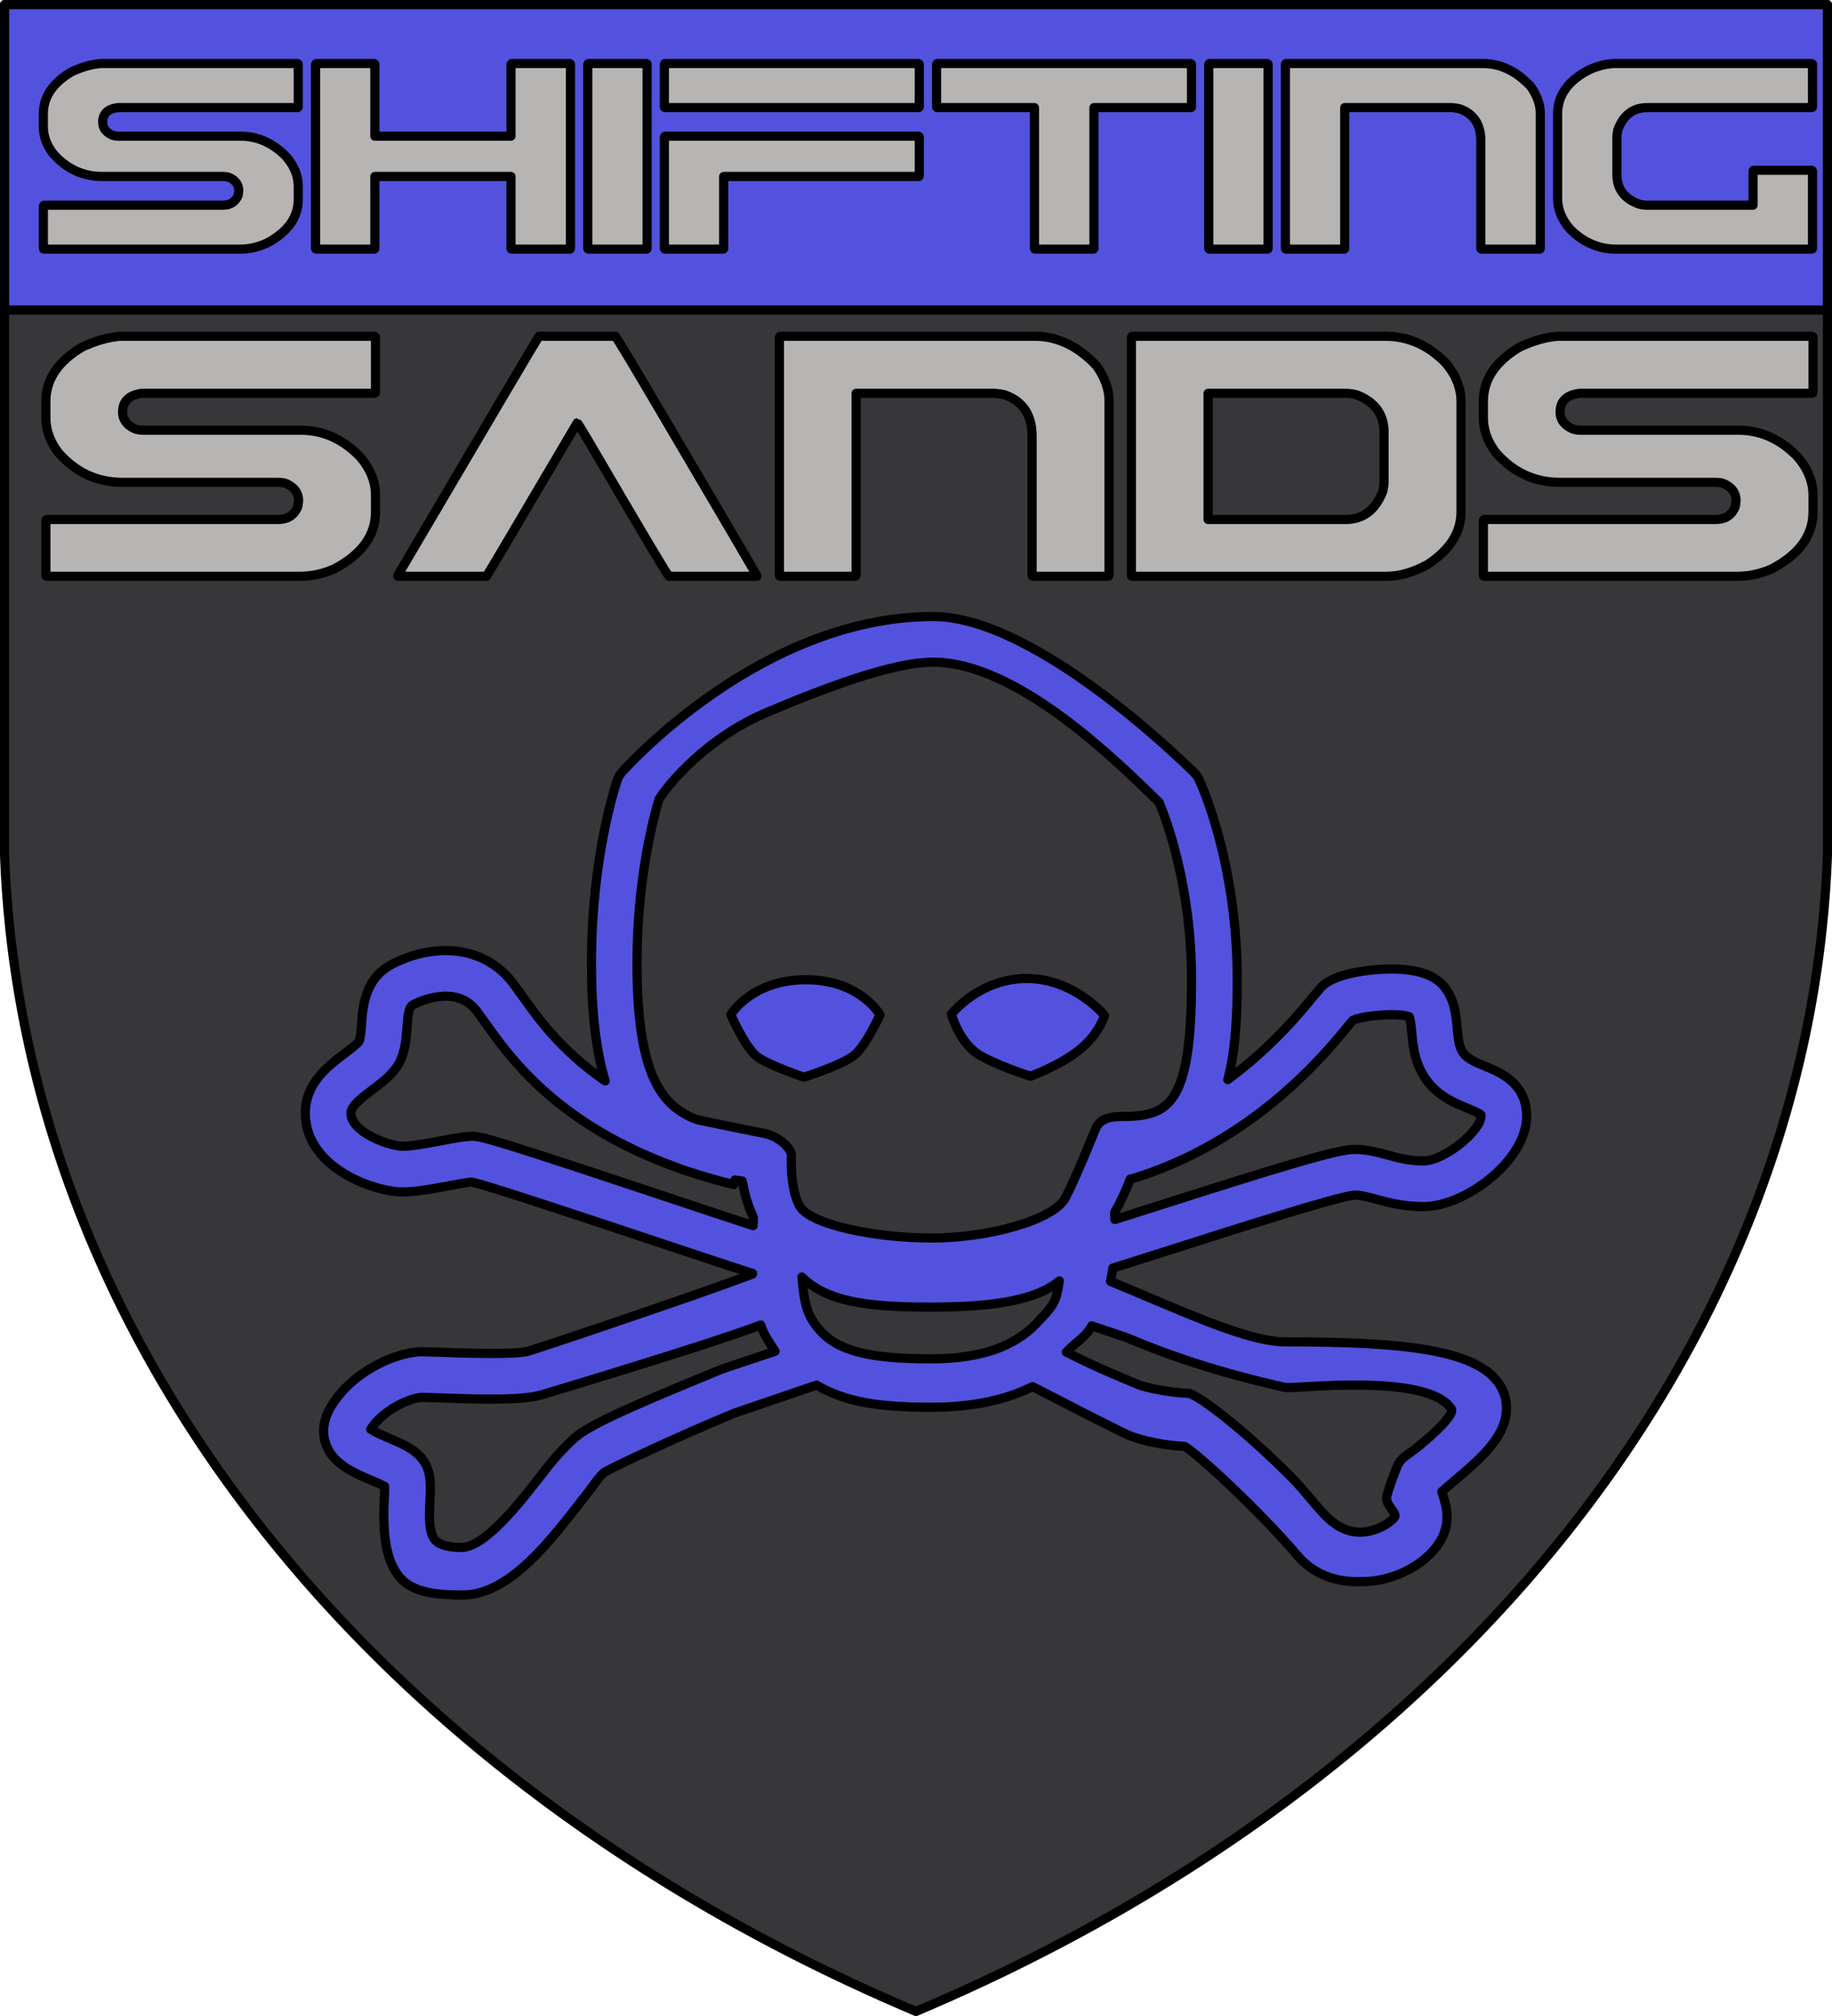 <svg version="1.1" width="600" height="660" stroke="#000" xmlns="http://www.w3.org/2000/svg">
  <defs></defs>
  <title>GeoBrol - Blason des Sables changeants (fictif)</title>
  <g style="stroke-width:3px;stroke-linecap:round;stroke-linejoin:round;">
    <path fill="#37373a" d="M1.5 1.5h597V280A570 445 0 0 1 300 658.5 570 445 0 0 1 1.5 280Z"></path>
    <g fill="#5252de">
      <path d="M 1.5 1.5 L 598.5 1.5 L 598.5 101.5 L 1.5 101.5 L 1.5 1.5 Z"></path>
      <path d="M 128.188 315.791 C 119.508 320.419 118.834 329.47 118.389 335.458 C 118.251 337.297 118.045 340.078 117.605 340.885 C 117.107 341.73 114.62 343.598 112.974 344.839 C 107.501 348.952 100 354.588 100 364.385 C 100 381.614 120.568 389.28 129.957 390.134 C 134.473 390.546 140.959 389.332 147.23 388.16 C 149.784 387.683 153.118 387.067 154.481 386.972 C 159.868 388.12 192.042 398.849 213.539 406.019 C 227.488 410.672 239.826 414.787 246.458 416.876 L 246.468 417.097 C 231.786 422.764 180.78 439.968 173.121 442.319 C 168.895 443.619 151.203 442.965 144.545 442.714 L 138.165 442.53 C 130.767 442.53 116.288 448.078 108.706 459.987 C 106.642 463.232 105.985 466.135 105.985 468.523 C 105.985 469.972 106.227 471.229 106.549 472.256 C 108.69 479.14 115.777 482.144 121.468 484.552 C 122.886 485.153 124.832 485.987 125.971 486.628 C 125.975 486.782 125.993 486.854 125.993 487.028 C 125.993 488.092 125.925 489.492 125.87 490.625 C 125.795 492.197 125.707 493.962 125.707 495.826 C 125.707 501.95 126.217 511.457 131.405 516.901 C 135.772 521.486 143.205 522.165 151.625 522.165 C 167.354 522.165 181.308 503.008 191.894 489.466 C 194.39 486.272 196.759 482.676 198.144 481.893 C 202.88 479.232 224.619 469.177 240.63 462.596 L 267.415 453.466 C 276.877 458.999 287.684 460.705 305.113 460.705 C 318.152 460.705 329.198 458.43 338.166 453.95 C 347.047 458.528 366.311 468.435 369.48 469.793 C 374.011 471.736 381.934 473.283 388.008 473.529 C 392.97 476.545 412.757 494.98 424.923 509.231 C 432.433 518.051 442.437 517.855 445.721 517.79 L 446.224 517.78 C 456.991 517.78 468.197 511.608 472.294 503.423 C 473.494 501.018 473.913 498.71 473.913 496.599 C 473.913 493.527 473.031 490.879 472.398 488.984 C 472.398 488.984 472.294 488.632 472.21 488.348 C 473.355 487.28 475.078 485.826 476.471 484.652 C 483.001 479.155 490.402 472.928 492.665 465.693 C 493.158 464.11 493.401 462.535 493.401 460.99 C 493.401 457.955 492.458 455.055 490.608 452.54 C 482.503 441.514 457.931 439.298 420.916 439.298 C 410.557 439.298 393.941 432.256 374.709 424.103 L 363.704 419.484 C 364.01 418.022 364.259 416.575 364.46 415.152 L 383.799 409.028 C 402.85 402.94 438.328 391.605 443.662 391.242 C 445.696 391.245 447.895 391.841 450.678 392.598 C 454.628 393.673 459.545 395.013 466.143 395.013 C 480.128 395.013 500 379.729 500 365.463 C 500 354.651 491.438 351.129 486.32 349.027 C 483.677 347.937 481.179 346.913 479.711 345.32 C 477.986 343.449 477.622 340.741 477.234 336.503 C 476.838 332.174 476.387 327.265 473.056 323.102 C 470.248 319.592 465.43 317.695 458.331 317.303 C 452.227 316.965 437.963 317.919 432.858 323.024 L 430.326 325.986 C 426.093 331.176 416.671 342.725 402.116 353.447 C 404.75 343.552 405.21 332.021 405.21 320.771 C 405.21 281.832 393.148 256.156 392.633 255.084 C 392.263 254.31 391.761 253.602 391.148 252.996 C 385.854 247.762 338.477 201.836 305.663 201.836 C 249.618 201.836 205.514 250.725 203.671 252.807 C 203.023 253.536 202.523 254.386 202.203 255.309 C 201.856 256.303 193.707 280.064 193.707 315.389 C 193.707 331.147 195.17 343.818 198.191 353.864 C 183.704 343.907 176.185 333.308 171.16 326.214 L 167.738 321.534 C 157.441 308.494 140.461 309.26 128.198 315.797 M 236.334 448.26 C 209.699 459.207 193.159 466.19 188.045 470.877 C 185.961 472.789 182.449 476.274 179.056 480.617 C 172.381 489.165 159.536 506.608 151.097 506.608 C 148.226 506.608 144.438 506.212 142.645 504.334 C 141.029 502.639 140.657 499.353 140.657 495.932 C 140.657 494.381 140.735 492.805 140.805 491.342 C 140.878 489.868 140.946 488.459 140.946 487.109 C 140.946 484.217 140.631 481.606 139.35 479.26 C 136.956 474.871 132.051 472.792 127.31 470.783 C 125.626 470.072 122.846 468.876 121.4 467.91 C 125.85 461.022 135.156 457.467 138.171 457.467 L 143.997 457.641 C 158.163 458.166 171.384 458.485 177.523 456.596 C 183.417 454.783 230.074 440.889 249.144 433.789 C 250.14 436.965 251.988 439.511 253.853 442.377 L 236.337 448.252 M 339.575 433.139 C 332.225 440.919 321.019 444.863 304.922 444.863 C 286.415 444.863 275.435 442.754 269.153 436.191 C 264.172 430.976 263.473 426.932 262.631 418.095 C 270.865 426.148 283.967 427.922 304.577 427.922 C 321.798 427.922 338.309 426.514 346.936 419.358 C 345.885 426.492 345.174 427.214 339.573 433.143 M 368.87 437.855 C 390.458 447.007 408.873 451.477 420.912 454.238 C 423.508 454.833 467.491 449.24 475.309 461.206 C 476.523 463.064 469.575 469.336 465.87 472.45 C 460.61 476.88 460.211 476.231 458.187 478.878 C 457.48 479.801 454.087 489.311 454.087 490.346 C 454.087 492.832 457.003 494.965 456.89 496.262 C 456.777 497.563 451.241 501.596 445.58 501.596 C 435.736 501.596 431.676 492.43 423.129 483.805 C 406.922 467.465 391.695 456.103 389.026 456.103 C 384.626 456.103 375.592 454.484 372.842 453.304 C 370.954 452.493 359.863 448.103 349.244 442.644 C 352.27 439.391 355.695 437.683 357.547 434.059 L 368.864 437.855 M 441.902 335.422 C 441.902 335.422 442.596 334.588 443.044 334.045 C 446.522 332.426 458.023 331.471 461.548 332.845 C 461.956 333.854 462.191 336.199 462.345 337.859 C 462.805 342.858 463.434 349.716 468.722 355.446 C 472.431 359.468 476.98 361.337 480.631 362.836 C 482.184 363.477 484.507 364.437 485.035 365.026 L 485.032 365.038 C 485.032 365.094 485.033 365.237 485.033 365.453 C 485.033 370.104 473.164 380.058 466.121 380.058 C 461.521 380.058 458.149 379.141 454.582 378.171 C 451.186 377.246 447.674 376.29 443.506 376.29 C 438.024 376.29 419.25 381.994 379.224 394.784 L 365.151 399.241 C 365.124 398.417 365.089 397.638 365.053 396.902 C 367.158 393.277 368.796 389.569 370.209 385.963 L 370.244 386.072 C 410.396 374.035 434.101 344.972 441.88 335.42 M 215.828 261.641 C 218.963 256.61 231.472 241.532 251.231 233.196 C 269.53 225.464 292.147 216.781 305.631 216.781 C 333.093 216.781 365.611 249.043 379.619 262.664 C 381.783 267.789 390.238 289.794 390.238 320.771 C 390.238 362.318 382.661 365.529 367.02 365.529 C 362.597 365.529 359.797 366.85 358.724 369.804 C 358.724 369.804 351.79 386.851 348.897 392.221 C 345.025 399.418 323.713 405.312 305.093 405.312 C 286.727 405.312 265.107 400.939 261.819 394.712 C 258.514 388.485 259.208 378.107 259.208 378.107 C 258.702 374.844 253.484 371.502 250.211 371.049 C 250.211 371.049 228.93 366.783 228.073 366.483 C 216.949 362.11 208.624 352.524 208.624 315.387 C 208.621 287.365 214.209 266.982 215.836 261.646 M 155.973 330.787 L 158.928 334.841 C 166.916 346.121 182.425 368.007 221.296 382.077 C 222.986 382.783 224.693 383.366 226.4 383.842 C 230.751 385.265 235.373 386.594 240.289 387.796 L 240.651 386.31 L 240.723 386.32 C 240.723 386.32 242.07 386.501 243.091 386.64 C 243.68 390.009 244.685 394.186 246.749 398.52 L 246.669 401.256 C 239.629 398.973 229.142 395.478 218.24 391.841 C 166.13 374.46 157.896 371.989 154.84 371.989 C 152.492 371.989 149.367 372.55 144.46 373.469 C 140.189 374.266 133.738 375.471 131.285 375.249 C 126.539 374.817 114.927 370.475 114.927 364.384 C 114.927 362.049 118.651 359.249 121.936 356.782 C 125.274 354.274 128.721 351.684 130.707 348.035 C 132.69 344.4 133 340.241 133.274 336.566 C 133.582 332.441 133.88 329.681 135.201 328.975 C 136.596 328.236 149.015 321.975 155.973 330.787"></path>
      <path d="M 321.544 345.847 C 328.894 349.739 337.54 352.333 337.54 352.333 C 337.54 352.333 347.052 348.872 353.537 343.686 C 360.023 338.497 361.751 332.444 361.751 332.444 C 361.751 332.444 351.808 320.341 336.243 320.341 C 320.682 320.341 311.601 332.014 311.601 332.014 C 311.601 332.014 314.195 341.958 321.544 345.847"></path>
      <path d="M 248.346 346.229 C 252.441 348.957 263.277 352.648 263.277 352.648 C 263.277 352.648 276.543 348.514 280.244 345.06 C 283.946 341.602 288.203 332.227 288.203 332.227 C 288.203 332.227 281.727 320.739 263.931 320.739 C 246.138 320.739 239.336 332.165 239.336 332.165 C 239.336 332.165 244.25 343.504 248.346 346.229"></path>
    </g>
    <g fill="#b7b4b4">
      <path d="M 33.116 20.791 L 97.403 20.791 C 97.592 20.829 97.686 20.924 97.686 21.075 L 97.686 34.952 C 97.686 35.141 97.592 35.235 97.403 35.235 L 38.554 35.235 C 35.269 35.65 33.626 37.236 33.626 39.993 C 33.626 41.843 34.627 43.24 36.628 44.184 C 37.232 44.448 37.949 44.58 38.78 44.58 L 78.768 44.58 C 84.395 44.58 89.379 46.808 93.721 51.264 C 96.364 54.323 97.686 57.589 97.686 61.063 L 97.686 65.254 C 97.686 71.183 94.231 75.978 87.321 79.641 C 84.451 80.925 81.506 81.567 78.485 81.567 L 14.481 81.567 C 14.292 81.567 14.198 81.473 14.198 81.284 L 14.198 67.407 C 14.236 67.256 14.33 67.18 14.481 67.18 L 73.048 67.18 C 75.427 67.18 77.069 66.123 77.975 64.008 C 78.126 63.102 78.202 62.573 78.202 62.422 C 78.202 60.534 77.22 59.118 75.257 58.174 C 74.652 57.91 73.916 57.778 73.048 57.778 L 33.626 57.778 C 27.131 57.778 21.694 55.248 17.313 50.188 C 15.236 47.431 14.198 44.524 14.198 41.465 L 14.198 37.274 C 14.198 31.723 17.275 27.135 23.43 23.51 C 26.942 21.887 30.171 20.98 33.116 20.791 Z M 103.629 20.791 L 122.49 20.791 C 122.679 20.829 122.773 20.924 122.773 21.075 L 122.773 44.58 L 167.35 44.58 L 167.35 21.075 C 167.387 20.886 167.482 20.791 167.633 20.791 L 186.551 20.791 C 186.74 20.829 186.834 20.924 186.834 21.075 L 186.834 81.284 C 186.834 81.473 186.74 81.567 186.551 81.567 L 167.633 81.567 C 167.444 81.567 167.35 81.473 167.35 81.284 L 167.35 57.778 L 122.773 57.778 L 122.773 81.284 C 122.773 81.473 122.679 81.567 122.49 81.567 L 103.629 81.567 C 103.44 81.567 103.346 81.473 103.346 81.284 L 103.346 21.075 C 103.383 20.886 103.478 20.791 103.629 20.791 Z M 192.782 20.791 L 211.644 20.791 C 211.833 20.829 211.927 20.924 211.927 21.075 L 211.927 81.284 C 211.927 81.473 211.833 81.567 211.644 81.567 L 192.782 81.567 C 192.593 81.567 192.499 81.473 192.499 81.284 L 192.499 21.075 C 192.537 20.886 192.631 20.791 192.782 20.791 Z M 217.87 20.791 L 300.792 20.791 C 300.981 20.829 301.075 20.924 301.075 21.075 L 301.075 34.952 C 301.075 35.141 300.981 35.235 300.792 35.235 L 217.87 35.235 C 217.681 35.235 217.586 35.141 217.586 34.952 L 217.586 21.075 C 217.624 20.886 217.719 20.791 217.87 20.791 Z M 217.87 44.58 L 300.792 44.58 C 300.981 44.618 301.075 44.713 301.075 44.864 L 301.075 57.495 C 301.075 57.684 300.981 57.778 300.792 57.778 L 237.014 57.778 L 237.014 81.284 C 237.014 81.473 236.92 81.567 236.731 81.567 L 217.87 81.567 C 217.681 81.567 217.586 81.473 217.586 81.284 L 217.586 44.864 C 217.624 44.675 217.719 44.58 217.87 44.58 Z M 307.023 20.791 L 389.945 20.791 C 390.134 20.829 390.228 20.924 390.228 21.075 L 390.228 34.952 C 390.228 35.141 390.134 35.235 389.945 35.235 L 358.283 35.235 L 358.283 81.284 C 358.283 81.473 358.189 81.567 358 81.567 L 339.082 81.567 C 338.893 81.567 338.798 81.473 338.798 81.284 L 338.798 35.235 L 307.023 35.235 C 306.834 35.235 306.74 35.141 306.74 34.952 L 306.74 21.075 C 306.777 20.886 306.872 20.791 307.023 20.791 Z M 396.171 20.791 L 415.032 20.791 C 415.221 20.829 415.315 20.924 415.315 21.075 L 415.315 81.284 C 415.315 81.473 415.221 81.567 415.032 81.567 L 396.171 81.567 C 395.982 81.567 395.887 81.473 395.887 81.284 L 395.887 21.075 C 395.925 20.886 396.02 20.791 396.171 20.791 Z M 421.264 20.791 L 485.664 20.791 C 491.404 20.791 496.615 23.283 501.297 28.268 C 503.412 31.251 504.469 34.197 504.469 37.104 L 504.469 81.284 C 504.469 81.473 504.375 81.567 504.186 81.567 L 485.268 81.567 C 485.079 81.567 484.984 81.473 484.984 81.284 L 484.984 46.11 C 484.984 40.748 482.681 37.255 478.074 35.631 C 476.979 35.367 475.979 35.235 475.072 35.235 L 440.408 35.235 L 440.408 81.284 C 440.408 81.473 440.314 81.567 440.125 81.567 L 421.264 81.567 C 421.075 81.567 420.981 81.473 420.981 81.284 L 420.981 21.075 C 421.018 20.886 421.113 20.791 421.264 20.791 Z M 529.052 20.791 L 593.339 20.791 C 593.528 20.829 593.622 20.924 593.622 21.075 L 593.622 34.952 C 593.622 35.141 593.528 35.235 593.339 35.235 L 539.474 35.235 C 534.867 35.235 531.658 37.67 529.845 42.541 C 529.656 43.561 529.562 44.297 529.562 44.75 L 529.562 57.211 C 529.562 61.667 531.79 64.801 536.245 66.614 C 537.152 66.991 538.228 67.18 539.474 67.18 L 574.138 67.18 L 574.138 56.022 C 574.175 55.833 574.27 55.739 574.421 55.739 L 593.339 55.739 C 593.528 55.776 593.622 55.871 593.622 56.022 L 593.622 81.284 C 593.622 81.473 593.528 81.567 593.339 81.567 L 529.448 81.567 C 523.557 81.567 518.441 79.339 514.099 74.883 C 511.456 71.787 510.134 68.483 510.134 64.971 L 510.134 37.274 C 510.134 31.119 513.665 26.266 520.726 22.717 C 523.822 21.433 526.597 20.791 529.052 20.791 Z"></path>
      <path d="M 39.491 110.082 L 122.621 110.082 C 122.865 110.131 122.987 110.254 122.987 110.449 L 122.987 128.393 C 122.987 128.637 122.865 128.759 122.621 128.759 L 46.522 128.759 C 42.274 129.296 40.15 131.347 40.15 134.912 C 40.15 137.304 41.444 139.11 44.032 140.331 C 44.813 140.673 45.741 140.844 46.815 140.844 L 98.524 140.844 C 105.799 140.844 112.245 143.725 117.86 149.487 C 121.278 153.442 122.987 157.665 122.987 162.158 L 122.987 167.578 C 122.987 175.244 118.519 181.445 109.584 186.181 C 105.873 187.841 102.064 188.671 98.158 188.671 L 15.394 188.671 C 15.15 188.671 15.028 188.549 15.028 188.305 L 15.028 170.361 C 15.077 170.166 15.199 170.068 15.394 170.068 L 91.127 170.068 C 94.203 170.068 96.327 168.701 97.499 165.966 C 97.694 164.794 97.792 164.11 97.792 163.915 C 97.792 161.474 96.522 159.643 93.983 158.422 C 93.202 158.081 92.25 157.91 91.127 157.91 L 40.15 157.91 C 31.752 157.91 24.721 154.638 19.056 148.095 C 16.371 144.53 15.028 140.771 15.028 136.816 L 15.028 131.396 C 15.028 124.218 19.008 118.285 26.967 113.598 C 31.508 111.499 35.682 110.327 39.491 110.082 Z M 176.524 110.082 L 201.499 110.082 C 201.988 110.522 207.139 119.091 216.953 135.79 C 236.778 169.433 247.105 187.011 247.935 188.525 L 247.935 188.671 L 219.078 188.671 C 218.394 187.988 209.483 172.998 192.344 143.701 C 190.245 140.185 189.146 138.427 189.048 138.427 C 169.761 171.191 159.849 187.939 159.312 188.671 L 130.308 188.671 L 130.308 188.305 C 159.995 137.866 175.401 111.791 176.524 110.082 Z M 255.626 110.082 L 338.902 110.082 C 346.324 110.082 353.062 113.305 359.117 119.75 C 361.852 123.608 363.219 127.417 363.219 131.176 L 363.219 188.305 C 363.219 188.549 363.097 188.671 362.852 188.671 L 338.39 188.671 C 338.145 188.671 338.023 188.549 338.023 188.305 L 338.023 142.822 C 338.023 135.888 335.045 131.371 329.088 129.272 C 327.672 128.93 326.378 128.759 325.206 128.759 L 280.382 128.759 L 280.382 188.305 C 280.382 188.549 280.26 188.671 280.016 188.671 L 255.626 188.671 C 255.382 188.671 255.26 188.549 255.26 188.305 L 255.26 110.449 C 255.309 110.204 255.431 110.082 255.626 110.082 Z M 370.906 110.082 L 453.669 110.082 C 461.14 110.082 467.708 112.963 473.372 118.725 C 476.79 122.68 478.499 126.953 478.499 131.542 L 478.499 167.578 C 478.499 174.267 474.861 180.004 467.586 184.789 C 462.849 187.377 458.333 188.671 454.036 188.671 L 370.906 188.671 C 370.662 188.671 370.54 188.549 370.54 188.305 L 370.54 110.449 C 370.589 110.204 370.711 110.082 370.906 110.082 Z M 395.662 128.759 L 395.662 170.068 L 440.706 170.068 C 446.37 170.068 450.398 167.065 452.791 161.059 C 453.132 159.838 453.303 158.618 453.303 157.397 L 453.303 141.577 C 453.303 135.815 450.447 131.762 444.734 129.418 C 443.513 128.979 442.097 128.759 440.486 128.759 L 395.662 128.759 Z M 510.288 110.082 L 593.418 110.082 C 593.662 110.131 593.784 110.254 593.784 110.449 L 593.784 128.393 C 593.784 128.637 593.662 128.759 593.418 128.759 L 517.319 128.759 C 513.071 129.296 510.947 131.347 510.947 134.912 C 510.947 137.304 512.241 139.11 514.829 140.331 C 515.61 140.673 516.538 140.844 517.612 140.844 L 569.321 140.844 C 576.596 140.844 583.042 143.725 588.657 149.487 C 592.075 153.442 593.784 157.665 593.784 162.158 L 593.784 167.578 C 593.784 175.244 589.316 181.445 580.381 186.181 C 576.67 187.841 572.861 188.671 568.955 188.671 L 486.191 188.671 C 485.947 188.671 485.825 188.549 485.825 188.305 L 485.825 170.361 C 485.874 170.166 485.996 170.068 486.191 170.068 L 561.924 170.068 C 565 170.068 567.124 168.701 568.296 165.966 C 568.491 164.794 568.589 164.11 568.589 163.915 C 568.589 161.474 567.319 159.643 564.78 158.422 C 563.999 158.081 563.047 157.91 561.924 157.91 L 510.947 157.91 C 502.549 157.91 495.518 154.638 489.854 148.095 C 487.168 144.53 485.825 140.771 485.825 136.816 L 485.825 131.396 C 485.825 124.218 489.805 118.285 497.764 113.598 C 502.305 111.499 506.479 110.327 510.288 110.082 Z"></path>
    </g>
  </g>
</svg>